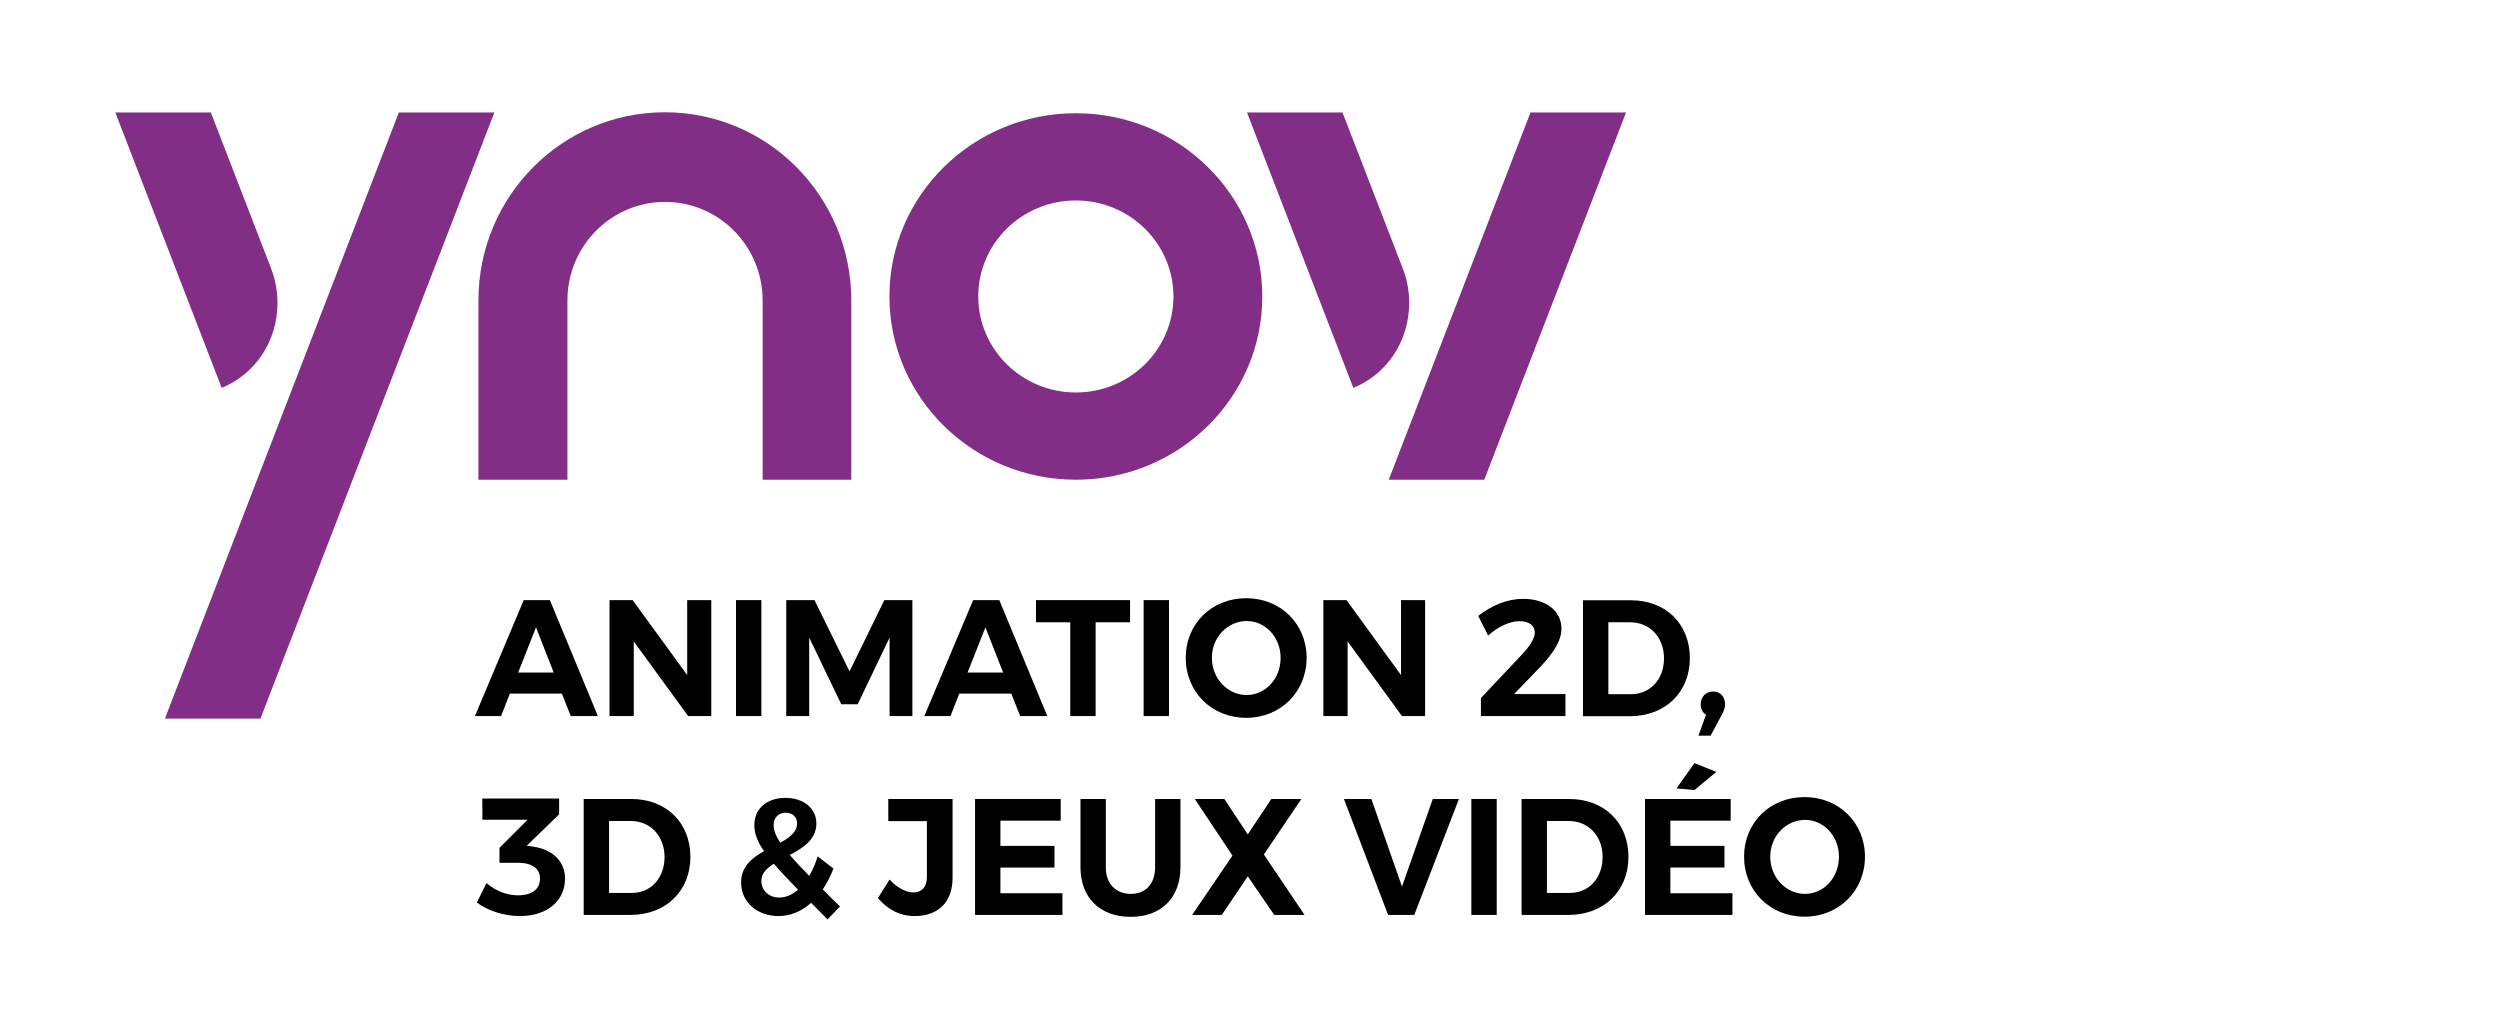 <?xml version="1.0" encoding="utf-8"?>
<!-- Generator: Adobe Illustrator 25.2.2, SVG Export Plug-In . SVG Version: 6.00 Build 0)  -->
<svg version="1.1" baseProfile="tiny" xmlns="http://www.w3.org/2000/svg" xmlns:xlink="http://www.w3.org/1999/xlink"
     x="0px"
     y="0px" viewBox="0 0 156.76 64.89" overflow="visible" xml:space="preserve">
<g id="Calque_1">
	<path fill="#822D86" d="M67.46,30.08c6.46,0,11.69-5.14,11.69-11.49S73.91,7.1,67.46,7.1c-6.46,0-11.69,5.15-11.69,11.49
		S61,30.08,67.46,30.08z M67.46,12.57c3.38,0,6.12,2.7,6.12,6.02c0,3.33-2.74,6.02-6.12,6.02s-6.12-2.7-6.12-6.02
		C61.34,15.26,64.08,12.57,67.46,12.57z"/>
    <path fill="#822D86" d="M30.02,30.08h5.56V18.84c0-3.41,2.74-6.18,6.12-6.18s6.12,2.77,6.12,6.18v11.24h5.56V18.84
		c0-6.52-5.23-11.8-11.69-11.8S30,12.32,30,18.84v11.24H30.02z"/>
    <path fill="#822D86"
          d="M17.4,18.99c0-0.77-0.15-1.51-0.41-2.18l-3.77-9.76H7.23l6.67,17.27C15.97,23.48,17.4,21.43,17.4,18.99z"/>
    <path fill="#822D86" d="M93.07,30.08l8.89-23.03h-5.99l-8.89,23.03H93.07z"/>
    <path fill="#822D86" d="M88.36,18.99c0-0.77-0.14-1.51-0.41-2.18l-3.77-9.76h-5.99l6.67,17.27C86.93,23.48,88.36,21.43,88.36,18.99
		z"/>
    <path fill="#822D86" d="M25.01,7.05L10.34,45.06h5.99L31,7.05L25.01,7.05z"/>
</g>
    <g id="Calque_2">
	<g>
		<path d="M35.23,43.49h-3.26l-0.55,1.41h-1.64l3.06-7.27h1.64l3.01,7.27h-1.7L35.23,43.49z M34.72,42.17l-1.11-2.83l-1.12,2.83
			H34.72z"/>
        <path d="M44.6,37.63v7.27h-1.45l-3.41-4.68v4.68h-1.52v-7.27h1.45l3.42,4.7v-4.7H44.6z"/>
        <path d="M47.74,37.63v7.27h-1.59v-7.27H47.74z"/>
        <path d="M51.07,37.63l2.2,4.47l2.18-4.47h1.76v7.27h-1.43v-4.92l-2,4.18h-1.03l-2.01-4.18v4.92H49.3v-7.27H51.07z"/>
        <path d="M63.41,43.49h-3.26l-0.55,1.41h-1.64l3.06-7.27h1.64l3.01,7.27h-1.7L63.41,43.49z M62.9,42.17l-1.11-2.83l-1.12,2.83H62.9
			z"/>
        <path d="M70.86,37.63v1.39H68.7v5.88h-1.59v-5.88h-2.15v-1.39H70.86z"/>
        <path d="M73.3,37.63v7.27h-1.59v-7.27H73.3z"/>
        <path d="M81.93,41.25c0,2.13-1.63,3.76-3.79,3.76s-3.79-1.62-3.79-3.76s1.63-3.74,3.79-3.74S81.93,39.12,81.93,41.25z
			 M75.99,41.25c0,1.31,1,2.33,2.18,2.33c1.18,0,2.13-1.02,2.13-2.33c0-1.3-0.96-2.31-2.13-2.31
			C76.97,38.95,75.99,39.96,75.99,41.25z"/>
        <path d="M89.36,37.63v7.27h-1.45l-3.41-4.68v4.68h-1.52v-7.27h1.45l3.42,4.7v-4.7H89.36z"/>
        <path d="M98.16,43.53v1.37h-5.3v-1.13L95.47,41c0.44-0.47,0.77-0.97,0.77-1.32c0-0.46-0.36-0.73-0.97-0.73
			c-0.6,0-1.33,0.34-1.96,0.9l-0.62-1.23c0.87-0.67,1.82-1.07,2.82-1.07c1.41,0,2.4,0.74,2.4,1.87c0,0.78-0.56,1.59-1.35,2.42
			l-1.62,1.68H98.16z"/>
        <path d="M105.96,41.27c0,2.14-1.54,3.64-3.77,3.64h-2.93v-7.27h2.99C104.44,37.63,105.96,39.11,105.96,41.27z M104.34,41.28
			c0-1.34-0.91-2.26-2.12-2.26h-1.37v4.51h1.44C103.47,43.52,104.34,42.61,104.34,41.28z"/>
        <path d="M108.17,44.17c0,0.25-0.1,0.45-0.2,0.64l-0.71,1.32h-0.76l0.47-1.31c-0.22-0.15-0.33-0.38-0.33-0.65
			c0-0.48,0.33-0.81,0.78-0.81C107.82,43.35,108.17,43.64,108.17,44.17z"/>
        <path d="M35.43,55.09c0,1.38-1.1,2.35-2.83,2.35c-1,0-2.03-0.34-2.7-0.85l0.61-1.22c0.57,0.5,1.27,0.77,1.96,0.77
			c0.89,0,1.39-0.39,1.39-1.04c0-0.65-0.5-1-1.4-1h-1.14v-0.94l1.76-1.76h-2.83l-0.01-1.33h4.82v0.99l-2.03,1.97l0.36,0.05
			C34.6,53.25,35.43,53.96,35.43,55.09z"/>
        <path d="M43.29,53.73c0,2.14-1.54,3.64-3.77,3.64H36.6V50.1h2.99C41.77,50.1,43.29,51.58,43.29,53.73z M41.67,53.74
			c0-1.34-0.91-2.26-2.11-2.26h-1.37v4.51h1.44C40.8,55.99,41.67,55.07,41.67,53.74z"/>
        <path d="M51.89,57.65c-0.37-0.37-0.72-0.72-1.03-1.04c-0.6,0.54-1.3,0.83-2.04,0.83c-1.34,0-2.35-0.87-2.35-2.1
			c0-1,0.67-1.54,1.44-1.97c-0.43-0.61-0.61-1.11-0.61-1.63c0-1.03,0.77-1.71,1.95-1.71c1.15,0,1.94,0.67,1.94,1.6
			c0,1.01-0.83,1.54-1.67,1.98c0.32,0.37,0.73,0.81,1.22,1.31c0.21-0.35,0.39-0.76,0.53-1.22l0.99,0.76
			c-0.18,0.49-0.41,0.92-0.67,1.31c0.32,0.33,0.69,0.69,1.08,1.07L51.89,57.65z M50.04,55.79c-0.62-0.64-1.12-1.17-1.52-1.63
			c-0.45,0.29-0.78,0.61-0.78,1.07c0,0.62,0.48,1.05,1.13,1.05C49.29,56.28,49.68,56.1,50.04,55.79z M48.93,52.84
			c0.58-0.32,1.05-0.67,1.05-1.21c0-0.39-0.28-0.67-0.71-0.67c-0.46,0-0.76,0.32-0.76,0.77C48.51,52.06,48.64,52.41,48.93,52.84z"/>
        <path d="M57.36,57.44c-0.95,0-1.71-0.42-2.31-1.13l0.73-1.16c0.49,0.54,1.06,0.81,1.49,0.81c0.52,0,0.85-0.33,0.85-0.96v-3.51
			H55.7V50.1h4.03v4.95C59.73,56.57,58.82,57.44,57.36,57.44z"/>
        <path d="M66.51,50.1v1.36h-3.78v1.58h3.39v1.36h-3.39v1.61h3.89v1.36h-5.48V50.1H66.51z"/>
        <path d="M70.91,56.05c0.92,0,1.52-0.62,1.52-1.68V50.1h1.59v4.27c0,1.92-1.2,3.12-3.12,3.12c-1.93,0-3.15-1.2-3.15-3.12V50.1h1.59
			v4.27C69.33,55.42,69.97,56.05,70.91,56.05z"/>
        <path d="M76.77,50.1l1.47,2.22l1.48-2.22h1.88l-2.35,3.48l2.55,3.79h-1.9l-1.66-2.42l-1.63,2.42h-1.86l2.53-3.72l-2.36-3.55H76.77
			z"/>
        <path d="M85.99,50.1l1.92,5.49l1.93-5.49h1.64l-2.8,7.27h-1.64l-2.77-7.27H85.99z"/>
        <path d="M93.85,50.1v7.27h-1.59V50.1H93.85z"/>
        <path d="M102.11,53.73c0,2.14-1.54,3.64-3.77,3.64h-2.93V50.1h2.99C100.59,50.1,102.11,51.58,102.11,53.73z M100.49,53.74
			c0-1.34-0.91-2.26-2.12-2.26H97v4.51h1.44C99.62,55.99,100.49,55.07,100.49,53.74z"/>
        <path d="M108.52,50.1v1.36h-3.78v1.58h3.39v1.36h-3.39v1.61h3.89v1.36h-5.48V50.1H108.52z M107.62,48.4l-1.37,1.14l-1.13-0.1
			l1.13-1.59L107.62,48.4z"/>
        <path d="M116.94,53.72c0,2.13-1.63,3.76-3.79,3.76s-3.79-1.62-3.79-3.76s1.63-3.74,3.79-3.74S116.94,51.59,116.94,53.72z
			 M111,53.72c0,1.31,1,2.33,2.18,2.33c1.18,0,2.13-1.02,2.13-2.33c0-1.3-0.96-2.31-2.13-2.31C111.99,51.42,111,52.42,111,53.72z"/>
	</g>
</g>
</svg>
